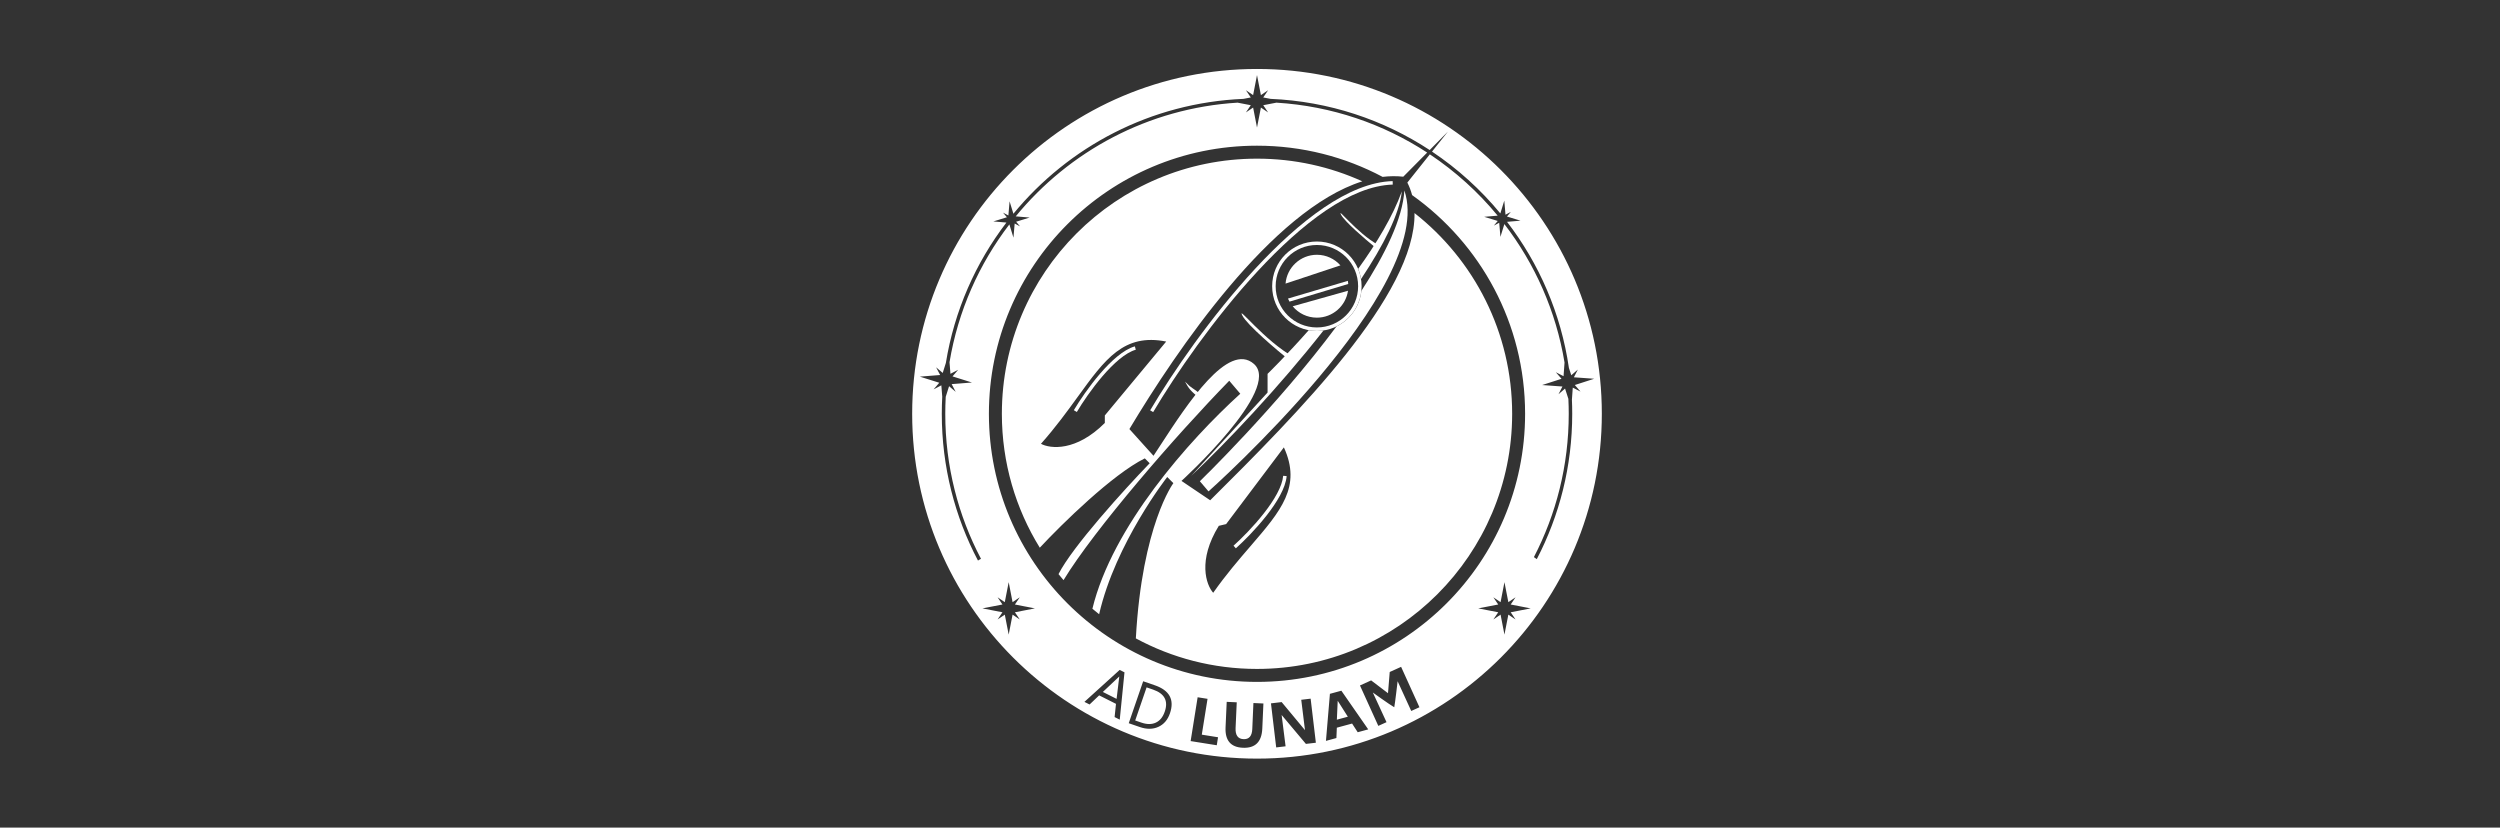 <svg width="145" height="48" viewBox="0 0 145 48" fill="none" xmlns="http://www.w3.org/2000/svg">
<rect x="0" y="0" width="145" height="48" fill="#333333" stroke="none"/>
<path fill-rule="evenodd" clip-rule="evenodd" d="M76.379 18.992C77.7 18.992 78.771 17.922 78.771 16.601C78.771 15.28 77.7 14.209 76.379 14.209C75.058 14.209 73.988 15.28 73.988 16.601C73.988 17.922 75.058 18.992 76.379 18.992ZM76.379 19.195C77.812 19.195 78.973 18.033 78.973 16.601C78.973 15.168 77.812 14.007 76.379 14.007C74.947 14.007 73.785 15.168 73.785 16.601C73.785 18.033 74.947 19.195 76.379 19.195Z" fill="white"/>
<path fill-rule="evenodd" clip-rule="evenodd" d="M72.956 15.716C70.414 18.459 68.171 21.728 66.883 23.902L66.709 23.799C68.002 21.616 70.253 18.334 72.808 15.578C74.085 14.2 75.441 12.952 76.793 12.038C78.143 11.125 79.499 10.54 80.774 10.504L80.78 10.706C79.559 10.741 78.242 11.302 76.906 12.205C75.572 13.108 74.228 14.345 72.956 15.716Z" fill="white"/>
<path fill-rule="evenodd" clip-rule="evenodd" d="M70.093 28.501C70.093 28.501 83.367 16.698 81.454 11.047C81.353 12.674 80.347 14.743 78.96 16.87C78.866 17.779 78.302 18.549 77.515 18.933C74.062 23.58 69.592 27.912 69.592 27.912L70.093 28.501Z" fill="white"/>
<path fill-rule="evenodd" clip-rule="evenodd" d="M78.184 16.863C78.057 17.746 77.297 18.424 76.379 18.424C75.815 18.424 75.31 18.168 74.976 17.765L78.184 16.863ZM78.198 16.471L74.79 17.495C74.757 17.437 74.728 17.378 74.702 17.317L78.176 16.288C78.187 16.348 78.194 16.409 78.198 16.471ZM76.379 14.777C75.423 14.777 74.639 15.513 74.562 16.449L77.745 15.392C77.411 15.015 76.923 14.777 76.379 14.777Z" fill="white"/>
<path fill-rule="evenodd" clip-rule="evenodd" d="M75.907 19.151C74.564 20.668 73.519 21.683 73.519 21.683V22.766L69.084 27.605C71.131 25.679 74.209 22.423 76.766 19.165C76.64 19.184 76.511 19.194 76.38 19.194C76.219 19.194 76.061 19.179 75.907 19.151ZM78.772 15.596C78.85 15.783 78.907 15.98 78.94 16.185C80.251 14.219 81.167 12.414 81.306 11.099C80.788 12.544 79.836 14.116 78.772 15.596Z" fill="white"/>
<path d="M72.058 18.306C72.34 18.85 74.023 20.28 74.83 20.927C75.409 21.095 75.16 20.783 75.057 20.725C73.318 19.756 71.705 17.626 72.058 18.306Z" fill="white"/>
<path d="M77.781 12.455C77.982 12.847 79.181 13.876 79.756 14.341C80.169 14.462 79.992 14.238 79.918 14.196C78.679 13.498 77.529 11.965 77.781 12.455Z" fill="white"/>
<path d="M68.729 22.132C68.953 22.545 69.039 22.664 69.614 23.129C70.027 23.25 69.84 23.039 69.775 22.984C69.04 22.359 69.205 22.622 68.729 22.132Z" fill="white"/>
<path fill-rule="evenodd" clip-rule="evenodd" d="M73.297 29.782C72.702 30.54 72.004 31.24 71.544 31.652L71.679 31.803C72.146 31.385 72.852 30.676 73.456 29.907C73.757 29.523 74.035 29.121 74.244 28.731C74.453 28.343 74.597 27.959 74.626 27.613L74.424 27.597C74.399 27.903 74.269 28.258 74.066 28.635C73.864 29.012 73.594 29.403 73.297 29.782Z" fill="white"/>
<path fill-rule="evenodd" clip-rule="evenodd" d="M63.95 21.813C63.322 22.544 62.771 23.364 62.456 23.895L62.282 23.792C62.602 23.253 63.16 22.423 63.797 21.681C64.116 21.311 64.456 20.96 64.798 20.68C65.138 20.4 65.486 20.184 65.821 20.089L65.876 20.284C65.58 20.367 65.257 20.564 64.926 20.836C64.597 21.107 64.265 21.448 63.95 21.813Z" fill="white"/>
<path fill-rule="evenodd" clip-rule="evenodd" d="M88.456 24C88.456 32.588 81.494 39.55 72.906 39.55C64.318 39.55 57.356 32.588 57.356 24C57.356 15.412 64.318 8.45 72.906 8.45C75.539 8.45 78.018 9.104 80.191 10.259C80.594 10.21 80.995 10.205 81.39 10.248L82.776 8.849C80.233 7.189 77.246 6.151 74.031 5.954L73.268 6.102L73.55 6.521L73.132 6.238L72.906 7.399L72.681 6.238L72.263 6.521L72.545 6.102L71.781 5.954C66.599 6.272 62.007 8.773 58.913 12.549L59.721 12.618L58.935 12.86L59.161 13.129L58.851 12.964L58.78 13.784L58.544 13.015C56.787 15.309 55.567 18.036 55.072 21.008L55.126 21.681L55.574 21.447L55.246 21.831L56.374 22.185L55.196 22.279L55.43 22.727L55.046 22.399L54.852 23.016C54.835 23.342 54.826 23.67 54.826 24C54.826 27.036 55.574 29.897 56.897 32.41L56.722 32.512C55.382 29.97 54.624 27.073 54.624 24C54.624 23.666 54.633 23.335 54.65 23.005L54.598 22.349L54.15 22.583L54.478 22.199L53.35 21.845L54.528 21.751L54.294 21.303L54.678 21.631L54.86 21.05C55.352 18.022 56.587 15.244 58.372 12.908L57.615 12.843L58.401 12.601L58.175 12.333L58.486 12.497L58.556 11.678L58.777 12.397C61.975 8.507 66.748 5.961 72.121 5.734L72.545 5.652L72.263 5.233L72.681 5.516L72.906 4.355L73.132 5.516L73.55 5.233L73.268 5.652L73.691 5.734C77.09 5.878 80.249 6.949 82.922 8.702L83.981 7.632L83.057 8.792C84.548 9.789 85.883 10.999 87.02 12.378L87.249 11.634L87.319 12.454L87.63 12.289L87.403 12.558L88.19 12.799L87.409 12.866C89.268 15.285 90.536 18.181 90.997 21.34L91.134 21.765L91.515 21.434L91.285 21.883L92.464 21.968L91.339 22.331L91.67 22.712L91.221 22.482L91.171 23.18C91.183 23.452 91.189 23.725 91.189 24C91.189 27.041 90.447 29.907 89.134 32.43L88.966 32.313C90.257 29.824 90.987 26.997 90.987 24C90.987 23.71 90.98 23.421 90.966 23.134L90.773 22.536L90.392 22.867L90.622 22.418L89.443 22.333L90.568 21.97L90.237 21.589L90.686 21.819L90.743 21.026C90.249 18.038 89.022 15.298 87.253 12.996L87.025 13.74L86.954 12.921L86.644 13.085L86.87 12.816L86.084 12.575L86.865 12.508C85.737 11.139 84.411 9.939 82.931 8.951L81.626 10.589C81.744 10.823 81.835 11.065 81.902 11.315C85.868 14.133 88.456 18.764 88.456 24ZM82.042 12.358C85.49 15.067 87.705 19.275 87.705 24C87.705 32.173 81.079 38.798 72.906 38.798C70.363 38.798 67.97 38.157 65.879 37.027C66.24 30.445 68.055 28.023 68.055 28.023L67.699 27.667C67.699 27.667 64.692 31.504 63.75 35.626C63.618 35.522 63.487 35.416 63.359 35.307C64.514 30.555 68.93 25.567 71.937 22.837L71.296 22.083C68.205 25.249 63.458 30.724 61.685 33.648C61.587 33.533 61.489 33.417 61.394 33.299C62.194 31.713 65.208 28.395 66.681 26.868L66.398 26.586C64.519 27.518 61.602 30.38 60.308 31.767C58.913 29.509 58.108 26.849 58.108 24C58.108 15.827 64.733 9.202 72.906 9.202C75.085 9.202 77.153 9.672 79.015 10.517C73.754 12.175 68.23 20.334 65.505 24.885L66.903 26.436C67.039 26.231 67.188 26.003 67.346 25.76C68.846 23.456 71.234 19.788 72.729 21.109C74.382 22.57 68.526 27.893 68.526 27.893L70.191 29.016C75.28 23.958 82.112 17.089 82.042 12.358ZM92.906 24C92.906 35.046 83.952 44 72.906 44C61.861 44 52.906 35.046 52.906 24C52.906 12.954 61.861 4 72.906 4C83.952 4 92.906 12.954 92.906 24ZM62.51 23.014C61.904 23.849 61.227 24.783 60.376 25.741C60.916 26.032 62.414 26.197 64.08 24.531V24.095L67.639 19.81C65.187 19.32 64.093 20.829 62.51 23.014ZM72.529 31.677C71.855 32.459 71.102 33.332 70.365 34.382C69.958 33.923 69.453 32.503 70.691 30.498L71.115 30.398L74.465 25.948C75.507 28.222 74.29 29.634 72.529 31.677ZM58.504 33.765L58.729 34.925L59.147 34.643L58.865 35.061L60.025 35.286L58.865 35.512L59.147 35.93L58.729 35.648L58.504 36.808L58.278 35.648L57.86 35.93L58.142 35.512L56.982 35.286L58.142 35.061L57.86 34.643L58.278 34.925L58.504 33.765ZM87.484 34.925L87.258 33.765L87.033 34.925L86.615 34.643L86.897 35.061L85.737 35.286L86.897 35.512L86.615 35.93L87.033 35.648L87.258 36.808L87.484 35.648L87.902 35.93L87.62 35.512L88.78 35.286L87.62 35.061L87.902 34.643L87.484 34.925ZM81.852 41.236L82.326 41.021H82.328L81.264 38.677L80.604 38.976C80.592 39.178 80.504 40.206 80.504 40.206C80.504 40.206 79.629 39.544 79.526 39.463L78.878 39.757L79.942 42.101L80.418 41.886L79.624 40.166C79.624 40.166 80.572 40.851 80.867 41.021C80.912 40.809 81.062 39.511 81.062 39.511L81.852 41.236ZM64.945 41.74L64.647 41.59L64.727 40.823L63.751 40.331L63.196 40.86L62.896 40.709L64.941 38.855L65.22 38.995L64.945 41.74ZM64.762 40.536C64.809 40.126 64.919 39.235 64.919 39.235L63.965 40.133L64.762 40.534V40.536ZM65.467 41.947L66.304 39.513L66.977 39.745C67.836 40.04 68.128 40.583 67.857 41.374C67.727 41.751 67.505 42.011 67.187 42.157C66.87 42.302 66.513 42.307 66.112 42.169L65.467 41.947ZM66.502 39.869L65.842 41.788L66.204 41.912C66.523 42.022 66.802 42.022 67.038 41.912C67.275 41.801 67.447 41.591 67.555 41.276C67.771 40.653 67.545 40.228 66.882 39.998L66.502 39.867V39.869ZM69.057 42.983L70.573 43.225L70.646 42.761L69.704 42.61L70.037 40.532L69.463 40.441L69.057 42.983ZM73.213 42.26C73.178 43.032 72.801 43.403 72.081 43.37C71.382 43.339 71.049 42.946 71.082 42.192L71.149 40.707L71.731 40.734L71.664 42.225C71.645 42.642 71.799 42.857 72.125 42.871C72.444 42.885 72.614 42.691 72.632 42.29L72.698 40.776L73.278 40.802L73.213 42.26ZM75.742 43.146L76.323 43.078H76.32L76.017 40.522L75.472 40.587L75.689 42.349C75.689 42.349 74.788 41.261 74.336 40.721L73.716 40.795L74.019 43.351L74.564 43.286L74.335 41.469C74.335 41.469 75.559 42.928 75.742 43.146ZM79.358 42.304L79.357 42.304L77.799 40.061L77.135 40.242L76.905 42.971L77.511 42.806L77.536 42.206L78.421 41.966L78.748 42.47L79.357 42.304L79.358 42.306V42.304ZM78.175 41.57C77.986 41.277 77.612 40.684 77.587 40.645C77.582 40.78 77.568 41.089 77.538 41.742L78.174 41.569L78.175 41.57Z" fill="white"/>
</svg>
